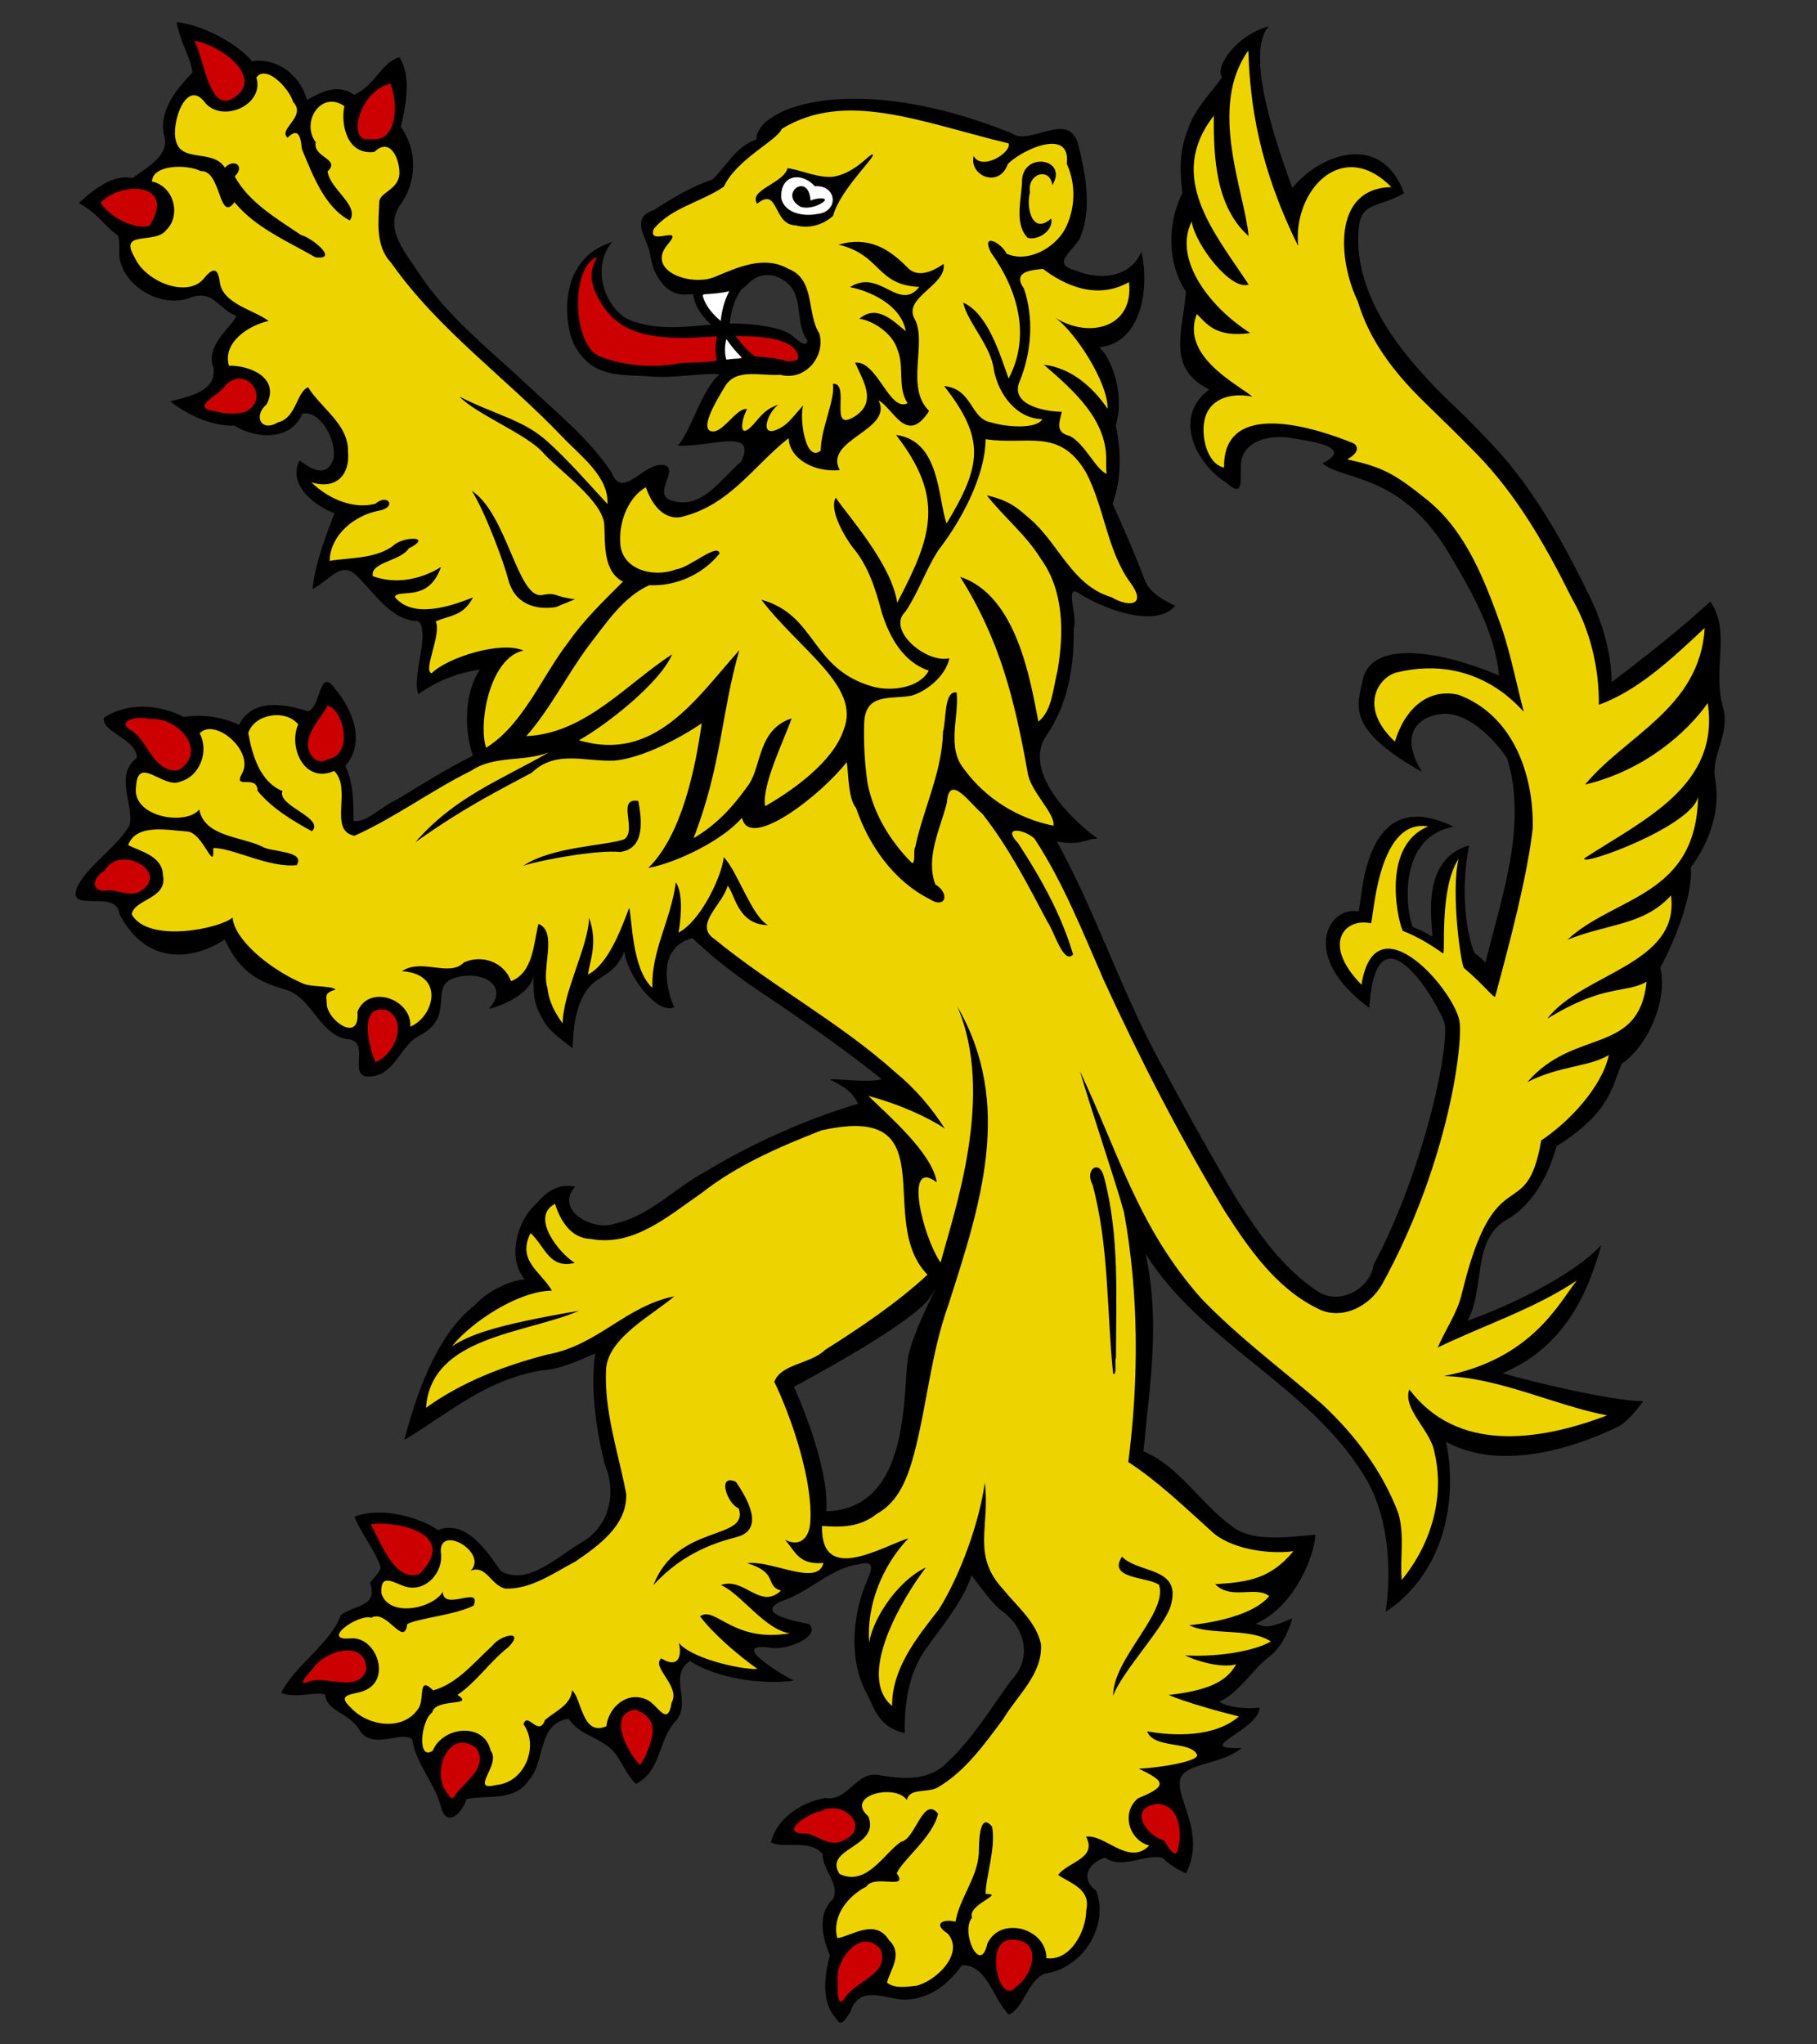 <?xml version="1.0" encoding="UTF-8" standalone="no"?>
<!-- Created with Inkscape (http://www.inkscape.org/) -->
<svg
   xmlns:dc="http://purl.org/dc/elements/1.1/"
   xmlns:cc="http://creativecommons.org/ns#"
   xmlns:rdf="http://www.w3.org/1999/02/22-rdf-syntax-ns#"
   xmlns:svg="http://www.w3.org/2000/svg"
   xmlns="http://www.w3.org/2000/svg"
   xmlns:sodipodi="http://sodipodi.sourceforge.net/DTD/sodipodi-0.dtd"
   xmlns:inkscape="http://www.inkscape.org/namespaces/inkscape"
   width="400"
   height="450"
   id="svg2"
   sodipodi:version="0.32"
   inkscape:version="0.46"
   sodipodi:docname="Lion rampant (normal tail).svg"
   inkscape:output_extension="org.inkscape.output.svg.inkscape"
   version="1.0">
  <rect width="100%" height="100%" fill="#333333" stroke="none"/>
  <defs
     id="defs4">
    <inkscape:perspective
       sodipodi:type="inkscape:persp3d"
       inkscape:vp_x="0 : 526.18109 : 1"
       inkscape:vp_y="0 : 1000 : 0"
       inkscape:vp_z="744.09448 : 526.18109 : 1"
       inkscape:persp3d-origin="372.04724 : 350.78739 : 1"
       id="perspective10" />
    <inkscape:perspective
       id="perspective2467"
       inkscape:persp3d-origin="372.04724 : 350.78739 : 1"
       inkscape:vp_z="744.09448 : 526.18109 : 1"
       inkscape:vp_y="0 : 1000 : 0"
       inkscape:vp_x="0 : 526.18109 : 1"
       sodipodi:type="inkscape:persp3d" />
  </defs>
  <sodipodi:namedview
     id="base"
     pagecolor="#ffffff"
     bordercolor="#666666"
     borderopacity="1.0"
     gridtolerance="10000"
     guidetolerance="10"
     objecttolerance="10"
     inkscape:pageopacity="0.0"
     inkscape:pageshadow="2"
     inkscape:zoom="0.7"
     inkscape:cx="226.6588"
     inkscape:cy="245.1784"
     inkscape:document-units="px"
     inkscape:current-layer="layer1"
     showgrid="false"
     inkscape:window-width="1399"
     inkscape:window-height="874"
     inkscape:window-x="37"
     inkscape:window-y="-4"
     showguides="true"
     inkscape:guide-bbox="true" />
  <g
     inkscape:label="Layer 1"
     inkscape:groupmode="layer"
     id="layer1">
    <path
       style="fill:#000000;fill-opacity:1;stroke:none"
       d="M 166.497,30.708 C 161.978,32.218 160.009,36.542 156.758,39.567 C 152.173,41.071 148.015,43.602 143.981,46.22 C 138.332,48.067 142.713,52.668 143.181,56.231 C 143.709,60.253 146.314,64.603 150.185,64.818 C 151.55,64.894 152.567,64.586 153.432,65.01 C 154.297,65.435 162.485,64.966 164.45,62.708 C 166.415,60.449 169.656,59.603 172.766,61.86 C 177.219,65.038 174.799,70.937 177.755,74.989 C 177.443,77.014 174.755,74.009 173.853,73.486 C 171.088,71.882 166.053,71.414 163.411,71.263 C 155.345,70.803 147.02,73.705 138.671,70.464 C 133.967,68.637 129.59,59.51 134.764,53.246 C 129.986,54.859 127.937,57.373 126.497,60.144 C 124.151,64.661 124.303,72.897 127.071,77.068 C 131.203,83.294 136.82,82.363 143.677,82.905 C 148.505,83.287 154.871,81.995 158.421,82.425 C 154.604,85.333 151.828,95.642 149.178,98.082 C 155.96,98.564 166.95,93.928 163.123,101.648 C 158.887,105.207 154.737,111.987 148.378,110.331 C 143.019,109.143 149.663,103.485 146.315,102.383 C 141.477,101.574 137.189,110.359 134.593,103.935 C 129.71,96.641 122.87,91.104 116.539,85.144 C 108.08,77.181 98.666,69.951 92.215,60.133 C 89.523,55.916 84.58,50.574 87.897,45.42 C 91.893,40.167 91.906,33.011 88.233,27.909 C 89.296,23.54 90.697,16.669 87.897,12.605 C 84.107,13.586 82.74,18.603 77.998,20.889 C 74.244,18.201 70.591,20.417 67.571,21.976 C 66.083,16.418 60.853,12.626 55.45,13.485 C 52.206,9.456 44.171,5.325 38.85,4.881 C 40.06,10.324 41.881,12.414 42.384,15.931 C 39.053,19.529 35.067,23.882 36.052,29.588 C 37.74,34.224 32.018,36.983 29.223,39.183 C 27.335,38.976 24.15,38.327 17.373,44.685 C 22.038,47.359 22.923,49.76 25.913,51.785 C 26.622,53.401 25.988,55.661 26.44,57.43 C 28.077,63.835 36.14,67.746 41.809,65.554 C 46.949,63.566 48.088,68.119 52.043,69.536 C 51.186,71.833 45.075,76 46.974,80.906 C 47.817,86.245 41.301,87.323 37.459,88.358 C 41.541,91.424 46.431,93.812 51.644,93.7 C 56.214,96.552 63.941,97.235 66.548,91.061 C 70.628,90.218 74.274,97.204 73.377,101.168 C 71.629,105.633 67.993,102.77 65.924,101.376 C 63.291,106.604 69.141,111.33 73.648,112.986 C 72.344,116.199 69.023,124.875 68.851,129.665 C 73.228,127.102 74.791,124.028 77.918,126.179 C 82.283,130.019 85.615,136.527 92.151,136.75 C 94.727,139.624 90.628,148.482 92.071,152.806 C 94.802,150.926 98.772,148.442 105.664,147.384 C 102.135,152.514 102.195,160.738 104.097,166.335 C 98.33,169.226 92.857,172.658 87.353,176.01 C 84.319,177.224 80.243,181.512 77.806,180.631 C 77.844,176.506 77.79,172.248 76.015,168.574 C 80.51,163.501 77.729,156.296 73.776,151.654 C 70.137,146.476 70.758,155.815 67.731,156.564 C 62.883,154.988 55.524,153.557 52.667,159.554 C 49.025,157.848 44.642,157.139 40.433,157.811 C 35.129,155.062 28.04,154.524 22.89,157.987 C 22.296,161.159 30.011,162.586 30.151,166.751 C 25.051,170.752 29.577,176.969 28.503,181.735 C 25.515,186.622 20.501,189.557 17.421,194.416 C 13.484,201.822 25.653,195.198 26.296,201.181 C 31.516,211.32 40.817,212.323 49.517,206.81 C 53.005,214.807 58.263,216.436 63.062,217.908 C 68.586,219.603 70.181,227.356 76.095,228.687 C 81.929,228.842 76.579,236.464 80.733,236.955 C 86.901,237.206 87.866,230.27 92.247,228.015 C 101.209,223.403 93.123,216.283 101.522,214.902 C 107.296,213.953 111.915,217.595 107.551,222.114 C 113.2,220.621 117.202,217.47 117.45,214.662 C 117.363,218.827 117.616,221.09 119.081,223.65 C 120.371,225.992 121.01,227.013 126.038,230.718 C 126.228,227.574 126.271,222.11 129.188,217.924 C 131.474,214.644 135.51,214.71 137.456,209.337 C 137.806,214.193 144.504,223.465 148.426,221.731 C 146.22,216.553 145.066,208.431 152.424,206.506 C 156.473,210.378 160.907,213.809 165.474,217.045 C 174.601,223.132 185.59,230.645 194.115,237.562 C 190.835,238.381 185.105,237.442 182.617,237.578 C 186.802,239.674 187.587,240.57 188.918,242.952 C 177.84,246.206 165.321,251.768 155.479,257.792 C 148.617,261.411 143.044,267.689 135.265,269.37 C 130.771,271.086 121.933,266.505 126.629,261.182 C 121.511,260.245 119.237,263.825 117.178,265.836 C 113.665,269.564 111.756,277.175 115.515,281.62 C 112.361,281.792 107.158,284.232 104.513,287.313 C 96.078,293.786 91.654,306.938 89.001,316.962 C 99.134,310.901 106.851,303.647 119.545,301.594 C 123.112,301.478 127.552,299.439 131.043,297.9 C 129.891,305.362 131.294,315.156 133.154,322.367 C 135.806,328.683 134.17,335.949 128.005,339.543 C 122.934,342.458 115.991,349.342 110.174,345.747 C 106.98,340.967 102.34,334.465 96.389,336.792 C 93.019,334.319 84.313,331.439 78.03,333.849 C 79.385,337.387 82.436,341.024 83.803,344.932 C 83.719,346.056 82.326,347.228 81.452,348.418 C 83.321,353.796 77.965,353.199 75.008,355.534 C 72.898,361.658 64.591,366.882 61.894,372.662 C 65.725,373.925 68.744,372.295 71.553,372.997 C 72.025,376.992 76.954,376.719 79.469,381.345 C 82.69,385.059 88.3,380.869 90.76,382.88 C 91.497,388.121 95.536,392.268 96.996,397.433 C 98.162,402.587 101.732,399.211 102.69,396.026 C 107.034,394.96 113.16,396.745 116.427,391.852 C 120.087,387.823 118.265,379.374 125.142,378.323 C 127.665,381.717 130.148,381.787 133.442,384.144 C 136.438,385.949 137.176,389.884 139.983,392.667 C 145.73,389.812 144.848,382.66 148.938,378.643 C 152.195,374.438 147.079,368.827 151.881,365.609 C 157.644,369.422 167.916,370.91 174.797,369.927 C 172.603,368.951 160.01,361.433 169.504,362.683 C 172.649,363.445 180.918,360.389 178.107,357.485 C 175.562,356.91 165.968,355.309 171.966,352.464 C 178.028,350.612 182.922,345.076 188.95,344.356 C 193.072,343.235 191.782,345.711 190.549,348.754 C 187.608,356.012 186.874,365.585 190.821,372.806 C 192.441,375.769 193.26,380.159 199.168,381.489 C 199.066,375.127 199.996,368.361 203.71,363.115 C 207.24,358.129 211.882,352.71 213.881,346.771 C 215.536,348.831 218.231,352.859 220.534,354.575 C 225.717,358.303 227.289,364.913 222.676,369.799 C 218.118,375.951 214.195,382.738 208.492,387.934 C 204.707,391.98 199.034,391.646 194.019,390.828 C 188.484,389.364 186.867,396.652 181.689,395.77 C 176.47,396.662 170.936,400.26 169.711,405.557 C 172.928,407.053 177.981,404.673 181.098,408.1 C 181.028,411.741 184.914,414.487 183.416,417.983 C 179.78,421.283 181.076,426.508 182.681,430.408 C 181.511,434.982 180.61,440.728 184.248,444.513 C 185.246,446.541 186.639,443.664 187.191,442.85 C 189.122,437.029 194.31,439.714 198.529,440.147 C 204.086,440.354 208.772,436.973 211.722,432.583 C 217.31,432.371 218.607,440.117 222.101,443.458 C 225.31,442.17 226.12,436.115 229.985,434.422 C 238.2,433.383 244.249,424.055 241.323,416.191 C 237.762,413.579 239.448,410.134 243.242,408.883 C 247.2,411.609 251.929,407.993 255.956,408.931 C 257.462,410.446 258.352,411.018 261.073,412.385 C 266.075,402.706 257.196,394.231 260.417,390.557 C 262.628,388.035 269.506,388.082 273.355,384.752 C 262.014,385.183 277.129,380.905 277.289,375.876 C 274.99,376.215 270.192,375.923 268.429,374.581 C 273.068,372.413 275.54,367.57 279.544,364.554 C 281.545,363.046 283.39,360.1 284.501,356.206 C 278.039,359.144 278.113,357.6 276.361,357.469 C 285.525,353.389 289.516,341.591 289.57,337.799 C 284.172,338.239 275.499,339.721 270.956,335.752 C 264.261,330.934 259.563,322.714 251.734,319.473 C 253.062,304.867 255.495,291.256 252.197,275.959 C 264.132,295.225 287.999,305.052 299.965,324.286 C 305.527,332.542 306.515,345.179 305.035,354.799 C 316.927,347.032 321.244,331.766 318.356,317.362 C 329.595,323.608 345.065,319.378 355.825,314.211 C 357.856,313.399 360.028,310.714 361.758,308.438 C 354.543,308.323 337.677,304.259 330.781,302.281 C 343.06,297 348.941,287.041 352.514,274.056 C 346.394,280.723 332.25,287.489 323.089,290.703 C 327.001,283.463 323.974,272.908 331.661,268.507 C 337.462,265.186 340.872,258.718 342.663,252.323 C 354.175,244.981 354.635,240.009 356.976,234.172 C 362.914,230.122 367.179,220.039 365.5,212.951 C 368.591,207.339 372.69,197.2 372.232,190.93 C 376.312,185.395 378.849,178.351 377.574,171.436 C 376.638,166.392 380.855,161.441 379.397,156.052 C 376.782,147.195 381.208,139.271 376.502,132.384 C 371.122,137.529 360.759,145.684 354.817,150.135 C 354.671,143.605 352.844,137.285 350.036,131.425 C 344.218,119.498 337.691,107.641 328.559,97.906 C 319.426,88.17 318.099,88.087 311.239,80.075 C 304.379,72.062 298.409,61.988 299.038,51.033 C 299.426,44.256 302.916,45.965 309.112,42.558 C 304.038,28.727 290.403,34.032 284.501,41.39 C 281.242,32.361 273.923,11.932 279.288,5.792 C 272.201,7.741 267.291,14.75 269.037,17.003 C 266.408,20.724 262.927,24.016 261.505,28.517 C 259.629,32.926 259.676,37.85 260.321,42.43 C 256.932,49.134 256.895,57.824 261.073,64.211 C 260.297,73.44 256.857,81.074 266.206,85.736 C 257.739,92.089 263.773,102.463 270.044,106.317 C 274.142,110.029 272.908,104.854 273.195,102.015 C 273.681,96.915 279.574,95.756 283.749,96.338 C 287.014,96.944 298.802,98.131 291.122,102.001 C 295.914,105.937 308.541,104.069 319.156,122.096 C 324.391,130.986 328.982,139.068 330.017,148.699 C 316.355,142.909 301.758,141 299.997,149.699 C 298.912,155.061 295.946,160.336 313.035,169.901 C 307.726,161.278 312.554,157.635 317.37,157.161 C 324.632,156.445 331.638,166.408 331.861,167.152 C 336.238,181.764 330.593,197.345 327.046,211.732 C 326.837,212.531 328.212,212.487 324.704,209.832 C 324.173,209.431 320.81,199.569 323.409,186.096 C 311.337,189.419 316.157,206.747 315.157,206.124 C 313.459,205.066 313.141,204.948 311.128,204.083 C 310.21,203.689 306.233,184.557 320.012,181.973 C 298.886,171.692 300.04,200.785 298.969,200.603 C 292.278,199.469 286.053,210.596 301.453,221.862 C 303.024,196.593 317.944,222.998 318.121,225.834 C 318.61,233.642 312.592,259.408 302.348,278.454 C 301.827,283.407 295.067,287.5 290.162,284.291 C 282.416,279.297 277.053,271.444 272.155,263.805 C 265.983,253.351 260.123,242.714 254.42,231.997 C 246.82,217.743 240.529,199.323 232.639,185.221 C 238.169,186.259 238.766,184.595 241.675,184.597 C 235.476,180.223 225.125,169.614 230.321,161.953 C 235.096,155.087 236.534,146.608 236.35,138.397 C 237.416,136.019 233.98,127.834 237.869,130.833 C 243.71,134.357 254.553,138.275 258.706,133.344 C 255.709,131.931 253.048,130.357 252.022,127.666 C 249.892,122.086 247.438,116.399 244.937,110.891 C 246.924,105.38 246.82,99.237 245.625,93.636 C 247.473,87.52 245.318,79.785 242.043,76.445 C 251.483,75.444 253.035,63.179 251.27,55.399 C 248.846,61.209 242.075,61.721 236.925,59.589 C 231.26,58.133 236.01,55.498 237.725,52.473 C 240.432,46.051 239.038,38.697 237.453,32.147 C 235.507,23.861 226.793,32.353 222.708,29.317 C 188.194,15.416 166.566,23.505 166.497,30.708 z M 205.741,284.019 C 205.888,284.069 201.188,292.821 200,298.316 C 198.538,305.078 201.103,332.118 181.913,332.666 C 182.644,322.248 174.781,305.256 174.781,305.256 C 174.781,305.256 201.293,291.188 204.766,285.522 C 205.417,284.46 205.707,284.007 205.741,284.019 z"
       id="path2472"
       sodipodi:nodetypes="cccssssccssscsssccccccscccccccccccccsscccccccccccccccccccccccccccsccssccccscccccccccccccccccccccccccccccccccccccccccsscsccccccccccccccccccccscccsccccccccccccccscccccccccsssccccccccccccscccsscscsscscsccccccccccsccccccccccsccsc" />
    <path
       style="fill:#edd400;stroke:none"
       d="M 274.81,11.134 C 265.826,23.626 274.021,42.301 274.874,51.977 C 267.593,45.473 267.15,34.608 267.214,25.462 C 256.651,38.972 267.322,51.144 274.89,62.644 C 270.956,64.031 263.147,53.878 262.336,48.763 C 258.109,57.398 266.842,68.042 275.258,73.31 C 267.512,74.376 265.619,71.19 263.472,69.12 C 259.855,78.426 272.403,84.555 275.721,87.319 C 271.703,86.465 266.7,87.291 265.311,91.893 C 264.171,95.667 265.727,102.21 269.469,102.911 C 269.222,87.461 290.082,94.346 297.774,97.506 C 298.946,97.987 299.482,99.549 296.568,101.112 C 304.263,102.8 306.824,104.119 314.102,109.963 C 322.875,117.008 326.948,128.034 330.637,138.301 C 332.535,143.891 333.988,151.19 335.427,156.589 C 335.641,157.394 326.146,143.521 307.507,148.008 C 303.596,148.949 298.853,155.536 307.076,163.24 C 309.375,155.708 314.588,151.432 321.093,152.942 C 332.93,157.367 337.633,170.173 337.432,182.249 C 336.195,193.085 332.354,207.467 329.171,219.296 C 328.987,219.979 326.744,216.831 322.304,213.092 C 321.628,212.522 319.361,196.497 321.083,189.062 C 316.736,195.722 318.307,210.332 317.667,209.871 C 315.009,207.956 312.027,206.157 308.873,204.929 C 308.283,204.699 303.305,186.487 314.409,181.913 C 302.914,179.98 302.384,203.385 301.764,203.242 C 296.068,201.927 290.838,207.72 299.722,216.75 C 302.774,197.435 320.847,218.691 321.359,225.261 C 321.91,232.323 317.979,257.805 304.315,282.596 C 301.501,287.701 295.06,290.867 289.794,287.889 C 280.872,283.425 274.933,274.848 269.661,266.668 C 259.773,250.257 250.992,233.189 243.002,215.782 C 238.362,205.181 234.076,194.262 227.714,184.565 C 225.35,182.431 220.452,181.78 224.148,185.621 C 229.12,193.238 233.671,201.346 236.238,210.104 C 234.081,212.435 232.031,204.833 230.576,202.892 C 226.255,194.706 221.987,186.388 216.232,179.096 C 213.743,177.146 208.911,169.855 208.444,176.713 C 206.982,182.472 203.71,188.712 205.901,194.672 C 209.126,196.536 208.314,200.323 204.462,197.807 C 196.67,193.822 191.222,186.006 188.454,177.849 C 186.701,175.81 186.824,170.44 186.407,167.742 C 180.824,174.945 164.906,187.417 163.347,179.992 C 159.136,184.963 148.934,189.924 142.701,191.058 C 150.082,183.893 153.09,169.099 154.471,159.234 C 149.5,162.579 141.394,166.856 135.313,167.422 C 128.865,167.729 122.381,164.976 117.082,170.077 C 110.353,173.725 102.867,177.298 91.447,185.381 C 100.077,175.451 109.765,171.934 120.824,165.615 C 115.28,167.776 108.854,166.191 103.745,169.645 C 94.938,173.995 86.985,179.956 78.03,183.974 C 72.164,182.826 77.591,173.601 73.568,169.709 C 66.889,172.613 63.441,164.33 65.652,159.442 C 62.844,156.022 55.986,157.128 54.65,161.361 C 55.533,166.327 57.314,172.156 62.182,174.123 C 60.905,177.414 71.57,179.988 68.675,182.982 C 64.408,180.643 59.884,177.945 56.697,174.075 C 56.638,170.246 51.197,174.042 53.275,170.269 C 56.059,165.354 47.312,157.869 43.967,161.409 C 46.009,165.317 44.126,170.815 39.65,172.06 C 35.975,173.698 30.33,166.061 29.959,173.115 C 28.874,179.865 40.949,181.852 43.872,178.169 C 44.956,184.148 53.005,184.113 57.625,186.309 C 59.611,187.643 67.313,187.165 65.333,190.434 C 59.22,191.117 51.022,186.528 46.942,186.676 C 47.24,192.49 44.75,183.219 41.169,183.014 C 37.006,182.777 30.01,181.167 28.216,186.021 C 30.722,187.345 35.769,188.371 35.876,192.641 C 36.953,197.92 29.502,197.862 28.999,201.277 C 32.696,207.774 48.59,204.327 51.212,201.965 C 51.489,206.592 59.015,213.214 66.724,216.501 C 68.673,217.328 72.924,216.926 73.872,217.813 C 71.307,218.638 71.883,219.196 71.937,221.011 C 72.046,224.62 79.322,229.779 78.686,222.706 C 81.166,216.504 90.73,219.932 90.328,225.984 C 95.531,223.835 98.131,214.424 88.489,213.767 C 92.911,210.841 98.923,215.18 102.146,211.832 C 106.219,210.045 110.952,211.782 112.509,215.973 C 117.444,214.056 117.452,207.593 118.538,203.356 C 122.855,205.079 119.098,213.342 120.521,217.493 C 120.723,219.421 121.339,221.796 123.863,225.281 C 123.906,218.4 129.624,208.092 129.668,201.981 C 131.739,207.68 129.729,211.772 129.444,214.518 C 133.82,212.26 136.566,204.982 138.511,199.838 C 139.162,202.058 139.057,213.263 143.613,217.445 C 143.336,209.247 147.65,202.719 148.778,194.225 C 150.61,196.815 149.729,203.441 149.37,205.275 C 154.183,202.824 158.863,193.013 159.333,188.691 C 162.289,191.643 165.544,201.82 169.072,203.628 C 162.26,203.581 161.717,196.444 160.164,194.976 C 159.264,198.945 152.559,203.577 157.286,206.698 C 170.072,217.172 184.862,225.024 197.201,236.107 C 201.453,239.621 205.157,243.905 208.044,248.517 C 207.648,248.001 200.533,243.679 191.173,241.241 C 195.569,245.549 205.311,253.905 206.221,260.255 C 198.947,254.727 203.002,271.978 207.068,277.926 C 210.053,266.632 219.147,241.023 210.731,221.507 C 223.191,243.02 215.9,265.087 208.716,287.409 C 204.952,297.936 204.073,309.146 201.263,319.905 C 199.881,325.014 197.977,330.513 193.028,333.226 C 189.216,336.209 185.387,336.185 180.97,335.896 C 180.633,348.875 194.022,340.496 199.984,338.599 C 194.199,344.676 190.687,353.452 191.364,361.611 C 191.755,357.523 196.769,348.446 203.838,345.012 C 198.935,351.415 188.35,368.819 196.386,375.508 C 196.347,367.225 201.829,360.494 206.653,354.303 C 211.279,347.021 215.656,335.029 216.791,326.365 C 218.026,335.914 213.823,342.255 220.821,349.809 C 223.869,353.592 228.151,357.007 229.169,361.947 C 229.533,368.549 223.918,373.185 220.821,378.435 C 216.681,383.966 212.476,389.933 206.413,393.467 C 203.94,394.749 200.288,393.484 199.632,396.202 C 197.066,392.51 185.877,395.213 191.157,399.816 C 193.874,406.641 181.151,406.77 184.808,412.481 C 190.755,415.296 194.436,408.16 198.337,405.413 C 201.53,404.953 203.182,395.143 206.509,399.208 C 205.458,404.3 198.504,409.543 197.409,412.369 C 200.165,416.181 192.472,412.466 190.741,415.264 C 186.666,417.311 183.039,421.833 184.328,426.618 C 187.4,426.223 192.693,422.093 195.73,427.098 C 198.919,430.135 195.898,433.706 195.266,436.421 C 197.029,437.821 199.83,437.289 201.919,437.061 C 206.257,435.854 212.382,429.942 208.62,425.611 C 205.202,423.324 207.736,422.373 210.347,422.988 C 211.262,417.778 215.153,413.397 215.48,407.94 C 215.527,405.949 215.488,398.513 218.407,402.087 C 219.286,406.824 216.923,413.364 216.983,416.895 C 221.499,416.813 212.899,419.177 213.993,422.108 C 211.382,425.129 215.785,434.957 217.351,427.85 C 220.198,421.612 230.389,424.407 230.353,431.032 C 235.615,431.738 239.099,425.127 239.132,420.477 C 240.172,415.842 235.817,414.62 232.943,412.721 C 235.044,409.801 241.645,409.129 239.084,404.278 C 243.325,403.7 248.484,410.857 252.997,406.229 C 248.475,405.032 246.767,398.936 250.55,395.818 C 257.727,392.953 255.904,391.899 250.694,389.293 C 253.406,389.314 264.365,387.845 263.488,386.159 C 261.928,383.158 254.005,384.978 252.533,381.105 C 258.545,382.161 267.375,382.445 272.731,377.827 C 268.341,376.733 260.949,374.677 257.267,373.093 C 265.104,372.199 269.903,370.523 272.139,366.329 C 269.684,367.128 264.617,366.169 260.833,364.362 C 266.007,364.776 275.288,363.905 279.767,361.323 C 275.164,358.209 266.267,360.056 261.809,357.741 C 266.992,357.213 275.95,355.559 279.4,351.329 C 276.451,348.989 270.963,352.273 267.502,348.706 C 274.937,348.266 279.743,347.458 284.741,341.446 C 279.104,342.223 270.573,340.897 266.542,336.92 C 260.682,331.657 255.017,326.15 248.391,321.824 C 250.705,303.602 250.738,284.974 247.448,266.876 C 245.807,260.746 240.444,244.997 237.725,235.755 C 246.393,254.147 250.595,270.232 264.495,285.858 C 272.671,294.367 282.173,301.383 291.058,309.094 C 298.264,315.782 304.429,323.938 307.865,333.194 C 309.231,338.094 308.192,342.776 308.569,347.794 C 315.034,339.969 318.153,329.474 315.765,319.601 C 314.976,314.875 308.673,310.073 310.248,305.832 C 320.701,319.682 338.417,317.387 353.794,311.557 C 342.293,309.36 329.94,303.176 317.86,302.889 C 337.211,299.204 343.158,286.843 347.125,281.86 C 337.918,288.042 326.789,291.655 316.517,296.604 C 318.147,292.74 320.756,289.137 321.794,284.834 C 329.205,254.119 335.954,270.328 339.289,251.028 C 345.097,247.208 352.607,239.462 354.182,232.237 C 349.661,234.915 343.309,234.564 336.245,238.19 C 346.599,226.158 360.74,232.452 362.491,216.12 C 357.482,218.811 353.224,216.497 340.612,224.249 C 348.236,214.205 369.894,212.369 367.856,197.101 C 361.904,203.695 354.051,203.257 345.065,206.851 C 355.401,197.208 373.402,197.468 373.825,175.363 C 372.539,181.878 347.725,190.918 348.797,188.926 C 361.787,180.441 378.684,172.977 375.942,154.757 C 371.516,161.056 362.144,169.56 348.946,172.706 C 357.95,161.798 374.188,155.919 375.287,138.221 C 367.181,145.855 360.247,152.11 351.971,155.14 C 352.055,146.898 350.057,138.663 345.926,131.488 C 340.281,120.106 333.885,108.897 324.928,99.761 C 315.972,90.624 312.175,87.538 308.137,82.729 C 304.099,77.92 300.712,72.481 298.942,66.402 C 294.655,57.612 293.118,41.455 306.298,41.182 C 295.461,30.16 284.576,41.963 285.78,54.152 C 277.204,36.796 275.177,23.131 274.81,11.134 z M 58.184,16.187 C 57.509,16.155 56.902,16.415 56.441,17.083 C 58.253,23.058 49.13,27.102 45.231,22.712 C 41.017,16.883 37.607,27.275 38.722,30.932 C 39.827,35.91 46.912,32.704 49.501,36.913 C 51.572,34.771 53.994,36.581 51.676,38.832 C 54.796,44.567 60.963,48.141 66.276,51.737 C 68.357,52.135 74.924,57.316 69.427,56.631 C 63.243,53.051 56.28,50.178 51.628,44.509 C 48.121,49.229 48.759,37.383 44.191,37.664 C 41.122,36.092 33.53,36.23 33.461,39.967 C 38.168,40.89 40.013,47.305 36.595,50.65 C 34.115,53.907 26.003,50.499 29.623,56.631 C 32.025,62.069 41.294,65.694 44.863,61.316 C 46.957,58.748 47.984,58.969 48.397,62.132 C 49.018,66.883 55.793,68.144 59.144,70.655 C 54.811,71.58 48.935,75.334 50.396,80.506 C 54.864,80.392 61.689,83.07 58.712,88.982 C 55.668,91.563 57.498,95.221 61.191,92.964 C 65.249,92.027 65.264,86.266 67.827,85.24 C 70.683,89.895 76.772,93.399 76.607,99.409 C 77.09,104.002 74.449,107.954 68.547,106.173 C 72.781,110.246 78.207,112.057 82.62,110.891 C 85.403,108.528 87.39,111.591 83.595,112.378 C 78.185,113.306 72.675,117.707 72.577,123.461 C 76.756,122.717 82.373,123.091 86.41,120.246 C 88.5,118.003 95.611,117.895 89.976,120.726 C 88.251,123.498 81.442,123.746 82.06,126.819 C 86.856,128.6 92.352,127.725 97.076,124.82 C 94.317,132.787 87.741,129.469 86.906,131.393 C 90.858,136.251 99.051,133.527 104.129,131.504 C 101.938,135.651 99.306,135.319 95.925,136.782 C 97.268,139.621 93.025,147.616 95.013,148.2 C 98.5,144.717 110.289,141.008 115.227,143.195 C 107.694,144.833 105.252,159.518 107.023,164.592 C 115.221,159.516 119.466,148.546 125.19,141.275 C 128.607,136.382 132.924,132.242 137.12,128.034 C 132.76,125.692 133.242,119.921 133.042,115.609 C 132.793,110.243 122.97,103.532 119.481,99.569 C 115.989,95.603 104.747,91.12 101.154,87.303 C 109.199,91.388 115.239,92.41 120.489,97.154 C 125.187,101.4 129.406,106.268 133.73,110.955 C 134.054,104.9 127.744,100.308 123.847,96.21 C 111.49,83.218 96.456,72.607 86.074,57.798 C 82.473,53.987 83.389,48.331 83.499,44.397 C 83.609,42.247 88.119,41.703 87.929,37.76 C 87.765,34.352 85.672,30.302 82.412,33.442 C 76.423,34.191 74.969,27.512 75.807,23.352 C 70.66,19.822 66.194,26.852 69.506,31.315 C 68.827,34.71 75.082,34.935 72.113,37.728 C 72.585,41.629 79.249,45.266 77.007,48.523 C 71.495,45.708 68.778,38.396 66.452,32.787 C 66.204,30.146 65.719,27.905 63.318,30.308 C 61.072,28.501 67.61,25.64 64.533,22.456 C 63.88,20.151 60.595,16.303 58.184,16.187 z M 231.456,31.651 C 228.24,31.711 223.683,34.259 221.861,36.113 C 219.999,41.511 213.298,38.729 214.345,34.354 C 216.159,37.724 222.79,33.511 222.022,31.565 C 202.592,26.855 186.12,19.792 172.119,28.357 C 171.072,30.952 162.22,34.957 159.349,41.087 C 154.417,44.48 147.932,45.626 143.949,50.346 C 142.273,54.48 150.937,49.197 147.035,53.752 C 142.011,59.617 152.132,63.13 157.334,60.964 C 162.255,58.915 168.078,56.136 173.422,59.109 C 179.636,61.492 177.445,68.839 180.394,73.454 C 181.757,78.589 177.148,83.969 171.726,82.489 C 167.682,82.85 162.105,80.926 159.637,85 C 158.054,87.612 153.939,94.242 156.566,94.931 C 159.071,95.588 162.119,89.634 164.466,90.038 C 163.215,92.319 162.472,96.901 165.538,93.764 C 167.167,92.096 168.206,90.038 171.407,89.078 C 169.152,90.452 166.959,96.295 171.055,94.563 C 173.314,93.608 174.178,92.187 176.828,89.206 C 175.955,91.717 177.188,101.975 180.682,99.201 C 180.667,94.405 183.953,87.854 183.353,84.472 C 187.361,84.205 182.203,95.485 188.182,91.653 C 193.167,88.458 189.983,83.827 188.246,79.819 C 193.162,79.345 195.762,90.794 199.808,88.758 C 197.459,85.209 199.185,80.77 197.569,76.988 C 196.504,73.211 191.832,70.44 189.174,70.176 C 193.094,66.793 196.8,70.823 199.408,72.91 C 198.343,66.963 191.259,64.007 187.111,63.203 C 193.685,58.977 197.855,68.788 202.383,63.155 C 192.81,62.735 194.074,56.108 184.584,53.848 C 191.369,51.92 195.761,54.853 199.68,58.79 C 201.812,61.179 204.978,59.997 207.724,58.102 C 208.477,62.768 198.749,65.463 201.327,70.144 C 204.217,75.39 199.205,85.286 204.542,90.453 C 199.583,98.21 196.669,89.843 193.411,88.135 C 196.754,94.696 181.195,96.787 184.872,103.471 C 179.516,104.061 173.8,101.12 173.613,96.45 C 165.868,102.488 160.622,111.366 149.738,113.849 C 145.484,114.401 143.116,110.054 142.189,107.245 C 138.35,109.446 136.346,114.65 136.528,119.079 C 136.49,125.436 143.891,127.259 148.858,125.316 C 151.795,124.995 157.974,119.382 158.405,121.829 C 154.704,126.472 148.82,129.073 142.909,128.818 C 137.074,131.485 133.375,137.29 129.524,142.219 C 124.754,148.665 121.155,156.009 115.867,162.033 C 128.82,161.467 137.764,150.668 147.979,144.01 C 145.315,150.302 133.611,159.497 127.461,162.944 C 144.138,167.928 153.221,153.79 162.755,143.115 C 158.748,156.984 158.918,168.365 152.68,184.501 C 157.835,181.504 161.504,177.441 164.914,172.572 C 167.689,168.287 166.922,160.529 174.269,158.131 C 172.75,162.603 167.623,172.872 168.432,177.465 C 174.611,173.942 183.406,167.652 185.703,160.69 C 189.635,151.128 176.124,143.207 167.601,132 C 179.879,135.422 178.349,147.22 192.116,151.126 C 196.084,152.252 202.44,151.483 204.462,147.608 C 198.959,145.799 195.876,140.421 194.147,134.927 C 192.78,129.8 191.218,124.63 187.718,120.486 C 186.252,118.581 182.367,112.332 183.992,109.548 C 186.376,113.193 196.306,124.126 197.505,132.672 C 205.187,118.107 208.066,109.667 197.265,95.747 C 206.987,97.012 206.414,109.577 208.38,115.241 C 216.052,102.518 217.027,96.684 207.836,84.968 C 214.224,85.649 213.49,92.111 218.183,92.98 C 221.469,93.998 228.15,94.542 229.473,92.26 C 223.74,92.182 219.783,86.697 218.806,81.466 C 218.102,75.948 213.063,71.139 212.026,66.594 C 217.506,69.053 220.126,77.998 222.037,83.321 C 226.981,73.944 224.047,63.773 218.135,55.559 C 215.875,51.024 220.504,53.456 221.589,55.847 C 226.237,57.883 232.012,54.737 234.399,50.538 C 236.754,46.125 236.93,40.6 234.846,36.049 C 235.229,32.73 233.657,31.61 231.456,31.651 z M 229.601,59.189 C 226.931,59.462 222.779,59.779 225.411,63.507 C 227.634,70.051 227.082,77.442 224.532,83.801 C 222.097,89.173 230.123,90.601 233.743,90.645 C 233.338,92.706 232.086,95.172 235.502,95.955 C 238.839,97.696 241.288,103.39 243.61,104.302 C 243.508,103.448 243.535,102.586 243.514,101.728 C 243.91,92.432 236.201,85.847 229.809,80.283 C 235.739,80.968 240.582,85.164 243.834,89.99 C 243.946,84.191 236.641,72.953 232.256,69.904 C 239.735,74.672 249.699,72.12 248.535,62.1 C 241.34,66.166 234.212,62.683 229.601,59.189 z M 216.983,96.674 C 216.875,105.015 211.433,114.841 206.557,121.142 C 203.788,125.425 202.197,130.359 199.344,134.607 C 195.054,138.676 203.939,146.093 209.003,144.89 C 208.12,149.12 203.45,152.408 200.624,153.125 C 196.185,154.018 190.457,152.375 190.245,159.186 C 190.109,163.544 190.352,168.064 190.981,172.38 C 192.271,179.07 195.94,185.089 200.672,189.875 C 201.641,190.497 201.009,186.987 201.471,186.5 C 203.275,177.956 207.424,169.932 207.596,161.057 C 208.328,158.576 207.79,151.868 210.603,152.438 C 211.166,157.974 208.306,164.516 212.25,169.309 C 216.947,175.759 224.11,180.218 231.92,181.751 C 232.294,178.961 226.845,174.252 226.243,170.109 C 223.364,154.071 220.186,140.983 211.37,126.963 C 223.75,131.063 226.764,149.39 228.593,158.835 C 231.61,156.458 231.781,151.706 232.831,147.512 C 234.201,139.291 234.256,130.119 229.169,123.061 C 225.939,117.776 221.002,113.844 217.239,109.036 C 222.633,110.258 224.39,112.226 226.674,114.153 C 232.981,119.474 236.014,128.932 244.633,131.425 C 248.524,133.754 252.551,133.307 248.887,128.322 C 243.732,121.309 243.146,111.755 239.084,103.998 C 233.218,94.009 226.1,98.088 216.983,96.674 z M 188.502,247.861 C 186.399,247.835 183.852,248.148 180.778,248.837 C 171.535,252.462 162.322,256.43 154.455,262.606 C 147.25,267.556 139.488,274.506 130.052,272.713 C 125.518,272.561 123.282,268.445 122.184,264.988 C 116.596,267.864 123.237,276.042 126.549,277.974 C 120.865,279.458 119.917,274.199 116.794,271.417 C 113.769,277.55 119.009,279.819 121.512,284.099 C 114.183,284.126 103.757,290.988 99.475,296.365 C 103.371,293.804 109.081,291.637 127.477,288.529 C 115.542,293.66 94.914,294.088 93.782,309.878 C 101.772,304.133 111.024,300.607 120.489,298.156 C 131.734,296.097 137.528,287.591 148.458,285.33 C 143.844,289.346 133.874,294.395 133.426,301.354 C 132.96,310.722 136.124,319.733 137.856,328.812 C 138.117,335.728 131.801,340.198 126.725,343.684 C 121.878,346.232 116.918,349.885 111.197,349.681 C 107.979,348.859 107.025,344.361 103.617,345.747 C 107.537,341.783 96.71,335.428 97.044,341.621 C 97.749,345.951 93.876,350.49 89.32,349.266 C 86.661,348.44 83.724,346.072 83.947,350.673 C 85.569,356.165 95.3,354.087 97.492,350.369 C 97.492,354.815 106.21,348.85 104.241,353.439 C 100.005,355.556 92.026,356.174 89.656,357.501 C 88.901,362.819 85.196,354.109 81.74,356.094 C 78.707,355.205 70.553,361.221 77.071,360.636 C 82.687,360.052 86.124,369.25 80.669,371.926 C 78.296,373.222 73.555,372.506 77.295,375.956 C 81.032,379.993 88.844,381.155 92.151,376.004 C 93.539,373.884 91.915,368.652 95.365,372.086 C 100.706,370.577 104.359,365.917 108.351,362.283 C 110.145,359.835 115.721,358.635 111.917,362.571 C 107.848,365.694 104.995,370.182 100.707,373.077 C 104.829,375.724 95.792,373.667 95.141,376.963 C 92.647,378.647 91.764,387.786 95.285,385.343 C 97.449,380.039 106.582,378.966 108.015,385.359 C 110.469,388.401 103.069,394.418 109.262,392.907 C 115.618,392.327 118.682,384.247 115.243,379.554 C 116.104,376.578 118.551,382.539 119.993,378.579 C 122.325,376.611 125.656,375.313 125.942,372.054 C 128.044,373.837 128.158,382.349 133.49,379.97 C 133.921,375.992 137.82,372.286 142.03,373.989 C 144.618,374.675 146.91,380.672 147.851,374.789 C 149.913,371.154 143.296,367.052 145.58,365.034 C 149.26,367.358 150.192,364.651 149.45,361.627 C 151.942,364.853 162.437,367.479 166.769,367.384 C 162.689,364.486 157.156,359.812 154.103,355.774 C 157.432,353.365 161.385,361.722 173.933,359.5 C 168.561,358.949 162.93,350.605 158.693,348.898 C 163.793,347.022 167.368,354.467 171.934,350.113 C 168.321,349.105 171.471,346.145 164.498,344.1 C 169.809,343.32 180.012,349.372 181.274,344.036 C 175.677,344.534 174.986,341.258 172.782,338.903 C 176.161,340.702 178.147,338.371 178.379,335.193 C 179.042,326.115 174.281,312.058 170.463,304.169 C 171.874,300.198 178.486,300.235 181.625,297.148 C 189.5,292.139 197.318,286.933 204.19,280.581 C 193.713,269.944 205.628,248.071 188.502,247.861 z"
       id="path2466"
       sodipodi:nodetypes="ccccccccscscscsscccsscsscscssccccccccccccccccccccccccccccccccccccsccccccscccccccccccccccccccccccccccccccccccccccccccccccccccccccccccccccsccccccccccccccccccccccccsccccccccccccccsscccccccccccccccccssccccccccccccccccccccccsscscsccsccccccccccccccccsscccsscscscccsccccccccccscccccccccccccccccccccscccccccccccccccccccccccccccccccccccscccccccccccccscscccccccccccccccccccccccccccccccccccccccccccccccccccccccscccc" />
    <path
       style="fill:#cc0000;stroke:none"
       d="M 150.391,74.389 C 142.844,74.275 136.104,73.409 132.011,66.193 C 130.018,62.679 129.549,59.94 131.469,56.587 C 125.47,58.823 126.014,76.193 132.143,78.501 C 137.56,80.542 143.53,81.023 149.084,80.049 C 151.896,79.555 156.556,80.131 159.119,78.893 C 161.682,77.654 171.295,78.815 172.371,79.271 C 173.447,79.727 174.687,79.547 175.721,79.071 C 175.863,71.773 155.302,74.463 150.391,74.389 z"
       id="path2474"
       sodipodi:nodetypes="cscsssscc" />
    <path
       id="path2476"
       style="opacity:1;fill:#ffffff;fill-opacity:1;stroke:none;stroke-width:1.01;stroke-linecap:butt;stroke-linejoin:miter;marker:none;stroke-miterlimit:4;stroke-dasharray:none;stroke-dashoffset:0;stroke-opacity:1;visibility:visible;display:inline;overflow:visible;enable-background:accumulate"
       d="M 160.556,64.104 C 158.775,64.519 156.936,64.657 155.112,64.779 C 154.658,64.789 154.514,65.314 154.708,65.657 C 155.334,67.868 156.941,69.646 158.65,71.101 C 159.073,71.367 159.365,70.835 159.339,70.46 C 159.616,68.466 160.163,66.51 161.059,64.708 C 161.178,64.408 160.931,64.02 160.556,64.104 z M 159.968,74.728 C 159.45,74.969 159.599,75.667 159.477,76.127 C 159.412,77.043 159.346,78.001 159.595,78.893 C 159.835,79.368 160.372,79.073 160.761,79.057 C 161.532,78.927 162.347,79.012 163.105,78.838 C 163.515,78.584 163.18,78.111 162.906,77.889 C 162.011,76.922 161.219,75.871 160.412,74.827 C 160.291,74.723 160.123,74.678 159.968,74.728 z" />
    <path
       style="fill:#cc0000;stroke:none"
       d="M 149.405,59.418 C 147.108,58.048 152.684,61.374 149.405,59.418 z"
       id="path2426" />
    <path
       style="fill:#cc0000;stroke:none"
       d="M 155.183,58.479 C 153.658,56.636 156.921,60.582 155.183,58.479 z"
       id="path2424" />
    <path
       style="fill:#cc0000;stroke:none"
       d="M 151.933,55.157 C 149.223,53.697 155.24,56.939 151.933,55.157 z"
       id="path2422" />
    <path
       style="fill:#000000;fill-opacity:1;stroke:none"
       d="M 175.163,49.602 C 170.106,49.55 171.531,40.943 166.69,44.831 C 164.663,41.812 172.479,40.407 173.365,37.026 C 176.143,37.328 180.694,39.496 183.904,38.811 C 188.499,37.831 191.467,33.816 192.092,34.001 C 193.035,34.281 184.865,41.842 183.413,47.496 C 181.219,49.511 178.062,50.415 175.163,49.602 z"
       id="path2418"
       sodipodi:nodetypes="cccsscc" />
    <path
       style="fill:#ffffff;fill-opacity:1;stroke:none"
       d="M 179.922,47.099 C 184.798,46.633 184.25,40.633 179.39,41.001 C 176.48,37.793 171.825,38.385 171.963,43.455 C 172.549,46.984 177.011,47.715 179.922,47.099 z"
       id="path2416" />
    <path
       style="fill:#000000;fill-opacity:1;stroke:none"
       d="M 176.366,45.579 C 171.129,42.789 178.03,37.599 178.439,44.157 C 180.369,43.306 183.51,43.504 180.066,45.14 C 178.915,45.65 177.605,45.847 176.366,45.579 z"
       id="path2414" />
    <path
       id="path2464"
       style="fill:#000000;fill-opacity:1;stroke:none"
       d="M 245.045,373.298 C 244.974,365.102 257.088,355.125 255.173,348.874 C 252.625,346.989 243.734,347.65 247.002,342.635 C 250.481,346.348 259.753,344.867 257.902,352.718 C 257.199,357.362 247.149,367.536 245.045,373.298 z M 245.053,302.428 C 243.609,288.54 244.188,274.351 240.511,260.756 C 238.701,257.448 242.066,254.943 243.066,259.186 C 246.5,272.142 245.681,285.692 245.669,298.956 C 245.294,299.406 245.977,302.735 245.053,302.428 z M 115.199,190.57 C 121.528,186.304 133.423,186.209 137.483,184.712 C 140.268,182.622 135.634,175.495 140.523,176.298 C 141.243,180.286 142.149,186.799 136.523,187.536 C 131.892,187.029 119.849,189.097 115.199,190.57 z M 143.838,348.916 C 149.105,335.242 165.01,339.211 162.623,332.015 C 160.057,331.02 157.782,324.283 162.009,326.17 C 164.408,329.718 168.583,336.641 162.147,338.342 C 158.39,339.334 150.64,341.423 143.838,348.916 z M 226.249,52.363 C 223.13,49.187 224.982,43.632 225.001,39.507 C 225.475,33.325 235.209,34.993 231.669,40.743 C 231.099,36.617 226.043,38.247 226.745,42.344 C 225.835,45.592 227.201,51.871 231.415,48.093 C 231.989,50.69 228.597,52.984 226.249,52.363 z M 122.346,133.64 C 117.848,134.305 113.217,133.042 111.809,127.291 C 111.076,124.298 106.892,112.748 103.843,108.026 C 111.633,113.082 113.939,131.822 119.305,130.984 C 122.759,130.303 121.856,131.379 126.6,131.902 L 122.346,133.64 L 122.346,133.64 z"
       sodipodi:nodetypes="ccccccccccccccccccsccccccccsccccc" />
    <path
       id="path2470"
       style="fill:#cc0000;stroke:none"
       d="M 185.83,440.057 C 188.019,436.097 196.024,434.599 193.868,429.148 C 189.741,423.992 183.918,431.232 184.393,435.883 C 184.469,436.601 184.017,442.324 185.83,440.057 z M 223.704,437.315 C 227.634,434.568 229.612,426.843 222.683,426.968 C 216.474,426.728 219.898,441.943 223.704,437.315 z M 259.377,406.814 C 260.276,403.122 259.617,397.136 254.708,397.074 C 248.313,397.921 252.248,404.074 256.239,405.103 C 256.78,405.979 258.94,409.874 259.377,406.814 z M 185.29,405.278 C 192.19,402.498 185.704,395.994 180.787,398.639 C 177.749,399.162 170.889,403.868 177.725,403.592 C 180.208,404.179 182.607,406.482 185.29,405.278 z M 100.354,394.928 C 102.53,392.016 107.719,388.814 104.742,384.696 C 98.672,380.182 94.589,390.625 98.667,394.964 C 99.302,396.131 99.774,395.98 100.354,394.928 z M 139.908,376.31 C 133.074,377.244 138.944,386.809 140.93,388.51 L 142.024,386.714 C 143.872,382.163 145.299,378.522 139.908,376.31 z M 68.102,370.114 C 72.143,368.803 78.847,372.788 80.693,367.484 C 80.418,360.639 71.544,363.36 68.92,367.225 C 68.404,367.864 64.753,371.527 68.102,370.114 z M 92.436,346.389 C 101.995,336.578 84.236,334.556 81.651,335.616 C 83.668,339.023 86.902,348.629 92.436,346.389 z M 83.356,233.475 C 87.091,231.52 89.758,224.65 85.104,222.312 C 78.473,220.902 81.449,231.214 82.675,233.804 L 83.356,233.475 L 83.356,233.475 z M 30.66,196.331 C 37.957,192.118 26.287,185.597 23.059,191.647 C 20.133,193.242 19.846,196.71 24,195.953 C 26.173,196.056 28.562,197.276 30.66,196.331 z M 39.34,169.468 C 46.101,165.266 38.799,157.561 32.946,158.291 C 30.35,157.417 24.829,158.717 29.415,161.092 C 32.449,163.584 33.502,168.412 37.553,169.512 C 38.142,169.627 38.758,169.621 39.34,169.468 z M 72.096,167.162 C 78.193,166.089 75.395,155.822 72.089,155.345 C 70.299,158.752 65.58,162.94 68.964,166.805 C 69.77,167.625 71.129,167.835 72.096,167.162 z M 53.859,90.705 C 59.875,87.99 54.251,80.07 49.61,84.828 C 48.301,87.149 41.478,89.653 47.401,90.542 C 49.5,91.094 51.74,91.234 53.859,90.705 z M 32.919,49.68 C 38.992,40.048 26.506,39.816 22.129,44.652 C 24.813,48.493 30.374,50.597 32.919,49.68 z M 85.964,18.427 C 79.362,19.816 76.367,30.727 80.893,30.681 L 82.564,30.663 C 87.311,30.615 87.748,22.92 85.964,18.427 z M 51.493,21.529 C 58.44,16.979 48.274,9.797 42.744,8.95 C 44.866,12.25 45.92,25.18 51.493,21.529 z" />
    <path
       style="opacity:1;fill:#000000;fill-opacity:1;stroke:none;stroke-width:4;stroke-linecap:butt;stroke-linejoin:miter;marker:none;stroke-miterlimit:4;stroke-dasharray:none;stroke-dashoffset:0;stroke-opacity:1;visibility:visible;display:inline;overflow:visible;enable-background:accumulate"
       d="M 162.529,61.325 C 159.666,64.379 158.897,68.314 158.659,70.649 C 156.665,68.982 155.626,67.442 155.125,66.299 C 154.51,64.898 154.613,64.188 154.613,64.188 L 152.566,63.996 C 152.566,63.996 152.479,65.365 153.254,67.13 C 153.961,68.743 155.442,70.785 158.195,72.871 C 157.554,74.791 156.654,78.971 159.362,82.547 L 160.994,81.315 C 159.245,79.007 159.476,76.367 159.89,74.599 C 160.357,75.265 160.849,75.97 161.537,76.789 C 163.294,78.881 165.65,81.207 168.462,81.891 L 168.958,79.908 C 166.987,79.429 164.74,77.425 163.105,75.478 C 161.663,73.762 160.809,72.348 160.594,71.992 C 160.655,70.574 161.061,65.902 164.032,62.733 L 162.529,61.325 z"
       id="path2388" />
  </g>
</svg>
